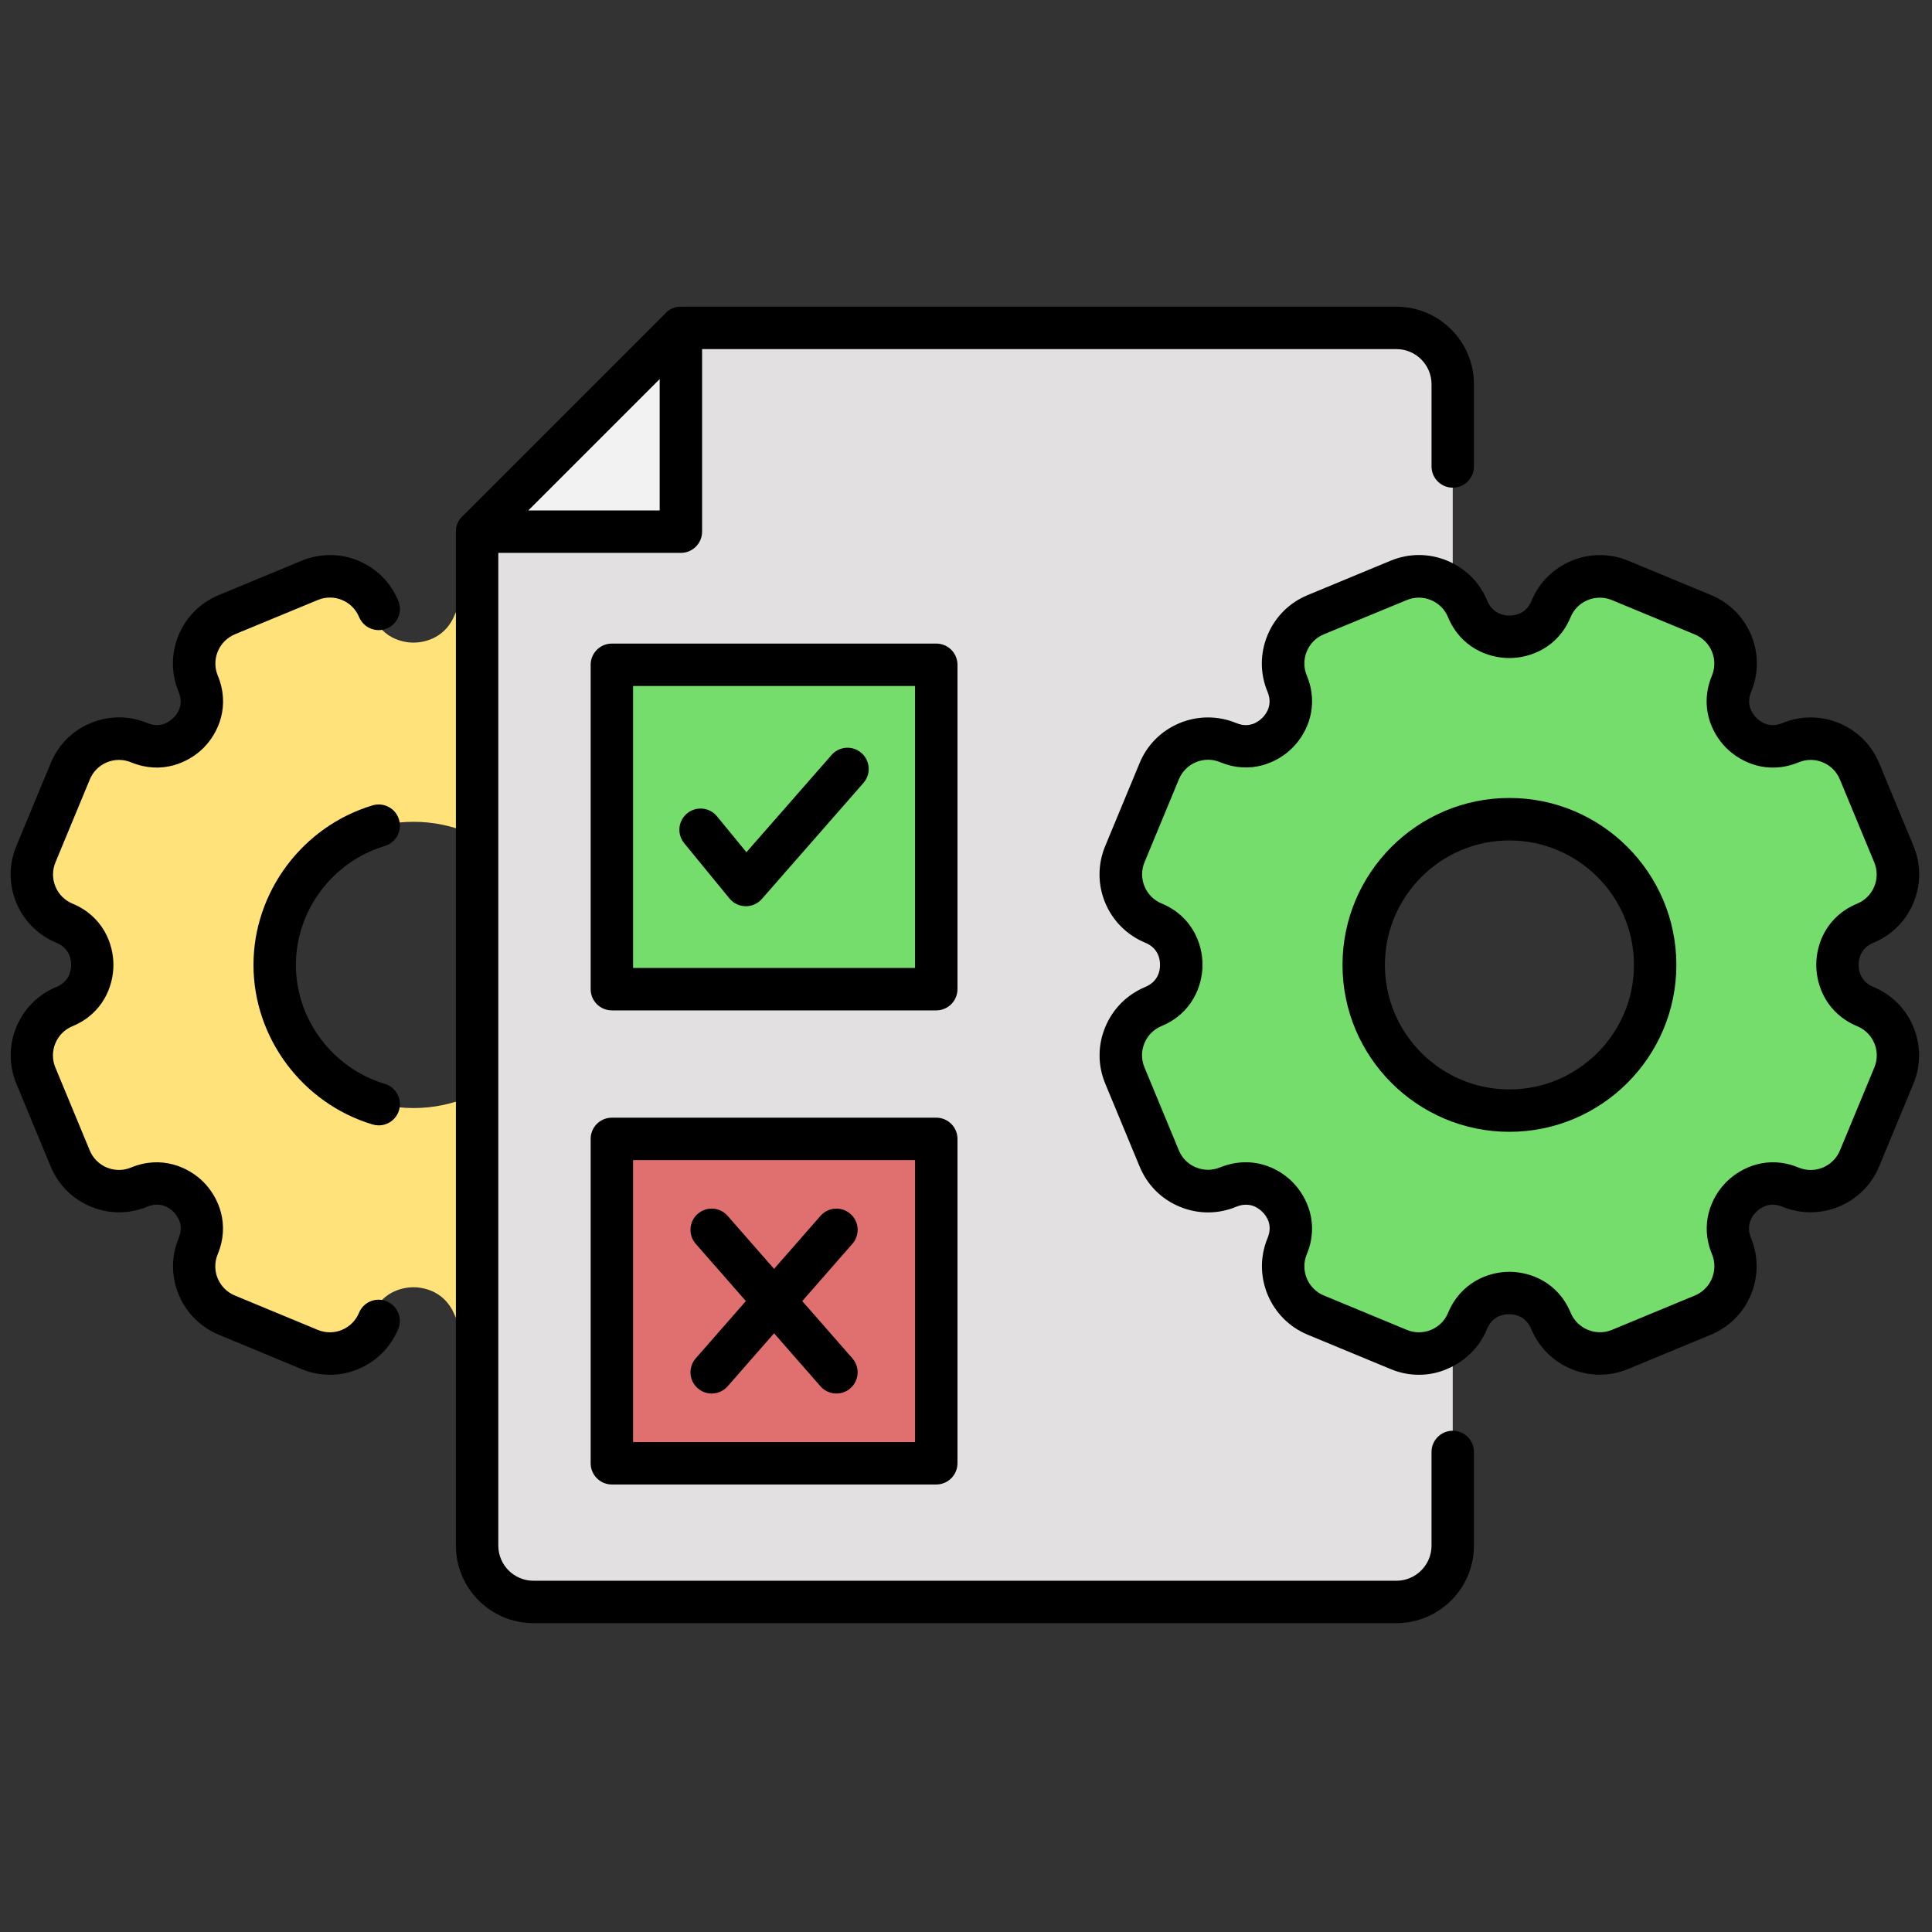 <svg xmlns="http://www.w3.org/2000/svg" xmlns:xlink="http://www.w3.org/1999/xlink" width="256" height="256" viewBox="0 0 256 256" xml:space="preserve"><rect x="0" y="0" width="256" height="256" fill="#333333" stroke="none"/><defs></defs><g style="stroke: none; stroke-width: 0; stroke-dasharray: none; stroke-linecap: butt; stroke-linejoin: miter; stroke-miterlimit: 10; fill: none; fill-rule: nonzero; opacity: 1;" transform="translate(1.407 1.407) scale(2.81 2.81)">	<path d="M 1.145 12.565 L 1.145 12.565 c 0.308 -0.128 0.332 -0.412 0.332 -0.497 c 0 -0.084 -0.024 -0.369 -0.332 -0.497 c -0.155 -0.064 -0.276 -0.185 -0.34 -0.34 c -0.064 -0.155 -0.064 -0.326 0 -0.481 l 0.409 -0.988 c 0.133 -0.32 0.501 -0.473 0.821 -0.34 C 2.344 9.55 2.562 9.365 2.622 9.306 c 0.06 -0.06 0.244 -0.278 0.117 -0.586 c -0.064 -0.155 -0.064 -0.326 0 -0.481 c 0.064 -0.155 0.185 -0.276 0.34 -0.34 l 0.988 -0.409 c 0.32 -0.132 0.688 0.02 0.821 0.34 C 5.015 8.137 5.3 8.161 5.384 8.161 s 0.369 -0.024 0.497 -0.332 c 0.064 -0.155 0.185 -0.276 0.34 -0.34 c 0.155 -0.064 0.326 -0.064 0.481 0 L 7.69 7.898 c 0.155 0.064 0.276 0.185 0.34 0.34 c 0.064 0.155 0.064 0.326 0 0.481 C 7.903 9.027 8.087 9.246 8.147 9.305 c 0.06 0.06 0.278 0.244 0.586 0.117 c 0.155 -0.064 0.326 -0.064 0.481 0 c 0.155 0.064 0.276 0.185 0.34 0.34 l 0.409 0.988 c 0.064 0.155 0.064 0.326 0 0.481 c -0.064 0.155 -0.185 0.276 -0.34 0.34 c -0.308 0.128 -0.332 0.412 -0.332 0.497 c 0 0.084 0.024 0.369 0.332 0.497 c 0.32 0.133 0.473 0.501 0.34 0.821 l -0.409 0.988 c -0.064 0.155 -0.185 0.276 -0.34 0.34 c -0.155 0.064 -0.326 0.064 -0.481 0 c -0.308 -0.127 -0.526 0.057 -0.586 0.117 c -0.06 0.06 -0.244 0.278 -0.117 0.586 c 0.133 0.32 -0.02 0.688 -0.34 0.821 l -0.988 0.409 c -0.078 0.032 -0.159 0.048 -0.241 0.048 c -0.082 0 -0.163 -0.016 -0.241 -0.048 c -0.155 -0.064 -0.276 -0.185 -0.34 -0.34 c -0.128 -0.308 -0.412 -0.332 -0.497 -0.332 l 0 0 c -0.084 0 -0.369 0.024 -0.497 0.332 c -0.133 0.32 -0.501 0.472 -0.821 0.34 l -0.988 -0.409 c -0.32 -0.133 -0.472 -0.501 -0.34 -0.821 c 0.128 -0.308 -0.057 -0.526 -0.117 -0.586 c -0.06 -0.06 -0.278 -0.244 -0.586 -0.117 c -0.32 0.132 -0.688 -0.02 -0.821 -0.34 l -0.409 -0.988 C 0.673 13.066 0.825 12.697 1.145 12.565 z M 5.384 13.803 c 0.957 0 1.735 -0.778 1.735 -1.735 s -0.778 -1.735 -1.735 -1.735 s -1.735 0.778 -1.735 1.735 S 4.427 13.803 5.384 13.803 z" style="stroke: none; stroke-width: 1; stroke-dasharray: none; stroke-linecap: butt; stroke-linejoin: miter; stroke-miterlimit: 10; fill: rgb(255,226,122); fill-rule: nonzero; opacity: 1;" transform=" matrix(3.89 0 0 3.89 -1.944 -1.944) " stroke-linecap="round"></path>	<path d="M 4.371 17.036 c -0.118 0 -0.233 -0.023 -0.343 -0.068 L 3.022 16.55 c -0.457 -0.19 -0.675 -0.715 -0.485 -1.172 c 0.065 -0.156 -0.012 -0.265 -0.063 -0.317 c -0.051 -0.051 -0.16 -0.127 -0.316 -0.063 c -0.221 0.092 -0.465 0.092 -0.686 0 c -0.221 -0.091 -0.394 -0.264 -0.486 -0.485 l -0.417 -1.006 c -0.189 -0.457 0.028 -0.983 0.485 -1.172 c 0.156 -0.065 0.179 -0.196 0.179 -0.268 c 0 -0.072 -0.023 -0.204 -0.179 -0.268 c -0.221 -0.092 -0.394 -0.264 -0.485 -0.485 c -0.092 -0.222 -0.092 -0.465 0 -0.687 l 0.417 -1.006 c 0.092 -0.221 0.264 -0.394 0.485 -0.485 c 0.222 -0.092 0.465 -0.092 0.686 0 c 0.156 0.064 0.265 -0.012 0.316 -0.063 c 0.052 -0.051 0.128 -0.16 0.063 -0.316 c -0.092 -0.221 -0.092 -0.465 0 -0.687 C 2.628 7.85 2.8 7.677 3.022 7.585 l 1.006 -0.417 c 0.222 -0.091 0.465 -0.092 0.687 0 C 4.936 7.261 5.108 7.433 5.2 7.655 C 5.254 7.786 5.191 7.936 5.06 7.99 C 4.929 8.044 4.779 7.982 4.724 7.851 C 4.685 7.757 4.612 7.683 4.517 7.644 c -0.094 -0.039 -0.199 -0.039 -0.293 0 L 3.218 8.06 C 3.124 8.1 3.05 8.173 3.011 8.268 c -0.039 0.095 -0.039 0.199 0 0.293 c 0.152 0.367 0.01 0.693 -0.174 0.877 C 2.653 9.621 2.326 9.763 1.96 9.612 c -0.095 -0.039 -0.199 -0.039 -0.293 0 C 1.573 9.651 1.499 9.724 1.46 9.819 l -0.417 1.006 c -0.039 0.094 -0.039 0.198 0 0.293 c 0.039 0.094 0.113 0.168 0.207 0.207 c 0.366 0.152 0.496 0.483 0.496 0.743 c 0 0.26 -0.13 0.591 -0.497 0.743 c -0.094 0.039 -0.168 0.113 -0.207 0.207 c -0.039 0.095 -0.039 0.199 0 0.293 l 0.417 1.006 c 0.039 0.094 0.113 0.168 0.207 0.207 c 0.095 0.039 0.199 0.039 0.293 0 c 0.366 -0.151 0.693 -0.009 0.877 0.174 c 0.184 0.184 0.326 0.511 0.174 0.877 c -0.081 0.195 0.012 0.419 0.207 0.5 l 1.006 0.417 c 0.094 0.039 0.199 0.039 0.293 0 c 0.094 -0.039 0.168 -0.113 0.207 -0.207 c 0.054 -0.131 0.204 -0.194 0.336 -0.139 c 0.131 0.054 0.194 0.205 0.139 0.336 c -0.092 0.221 -0.264 0.393 -0.485 0.485 C 4.604 17.013 4.489 17.036 4.371 17.036 z" style="stroke: none; stroke-width: 1; stroke-dasharray: none; stroke-linecap: butt; stroke-linejoin: miter; stroke-miterlimit: 10; fill: rgb(0,0,0); fill-rule: nonzero; opacity: 1;" transform=" matrix(3.89 0 0 3.89 -1.944 -1.944) " stroke-linecap="round"></path>	<polygon points="22,24.57 31.61,24.57 31.61,14.96 " style="stroke: none; stroke-width: 1; stroke-dasharray: none; stroke-linecap: butt; stroke-linejoin: miter; stroke-miterlimit: 10; fill: rgb(239,231,239); fill-rule: nonzero; opacity: 1;" transform="  matrix(1 0 0 1 0 0) "></polygon>	<path d="M 31.606 14.961 h 33.741 c 1.467 0 2.656 1.189 2.656 2.656 v 3.878 v 14.55 c -4 1.183 -6.92 4.88 -6.92 9.263 c 0 4.383 2.92 8.08 6.92 9.263 v 13.394 v 4.417 c 0 1.467 -1.189 2.656 -2.656 2.656 H 24.653 c -1.467 0 -2.656 -1.189 -2.656 -2.656 V 24.57 L 31.606 14.961 z" style="stroke: none; stroke-width: 1; stroke-dasharray: none; stroke-linecap: butt; stroke-linejoin: miter; stroke-miterlimit: 10; fill: rgb(226,224,224); fill-rule: nonzero; opacity: 1;" transform=" matrix(1 0 0 1 0 0) " stroke-linecap="round"></path>	<polygon points="22,24.57 31.61,24.57 31.61,14.96 " style="stroke: none; stroke-width: 1; stroke-dasharray: none; stroke-linecap: butt; stroke-linejoin: miter; stroke-miterlimit: 10; fill: rgb(242,242,242); fill-rule: nonzero; opacity: 1;" transform="  matrix(1 0 0 1 0 0) "></polygon>	<path d="M 68.003 22.495 c -0.553 0 -1 -0.448 -1 -1 v -3.878 c 0 -0.913 -0.743 -1.656 -1.656 -1.656 h -33.74 c -0.552 0 -1 -0.448 -1 -1 s 0.448 -1 1 -1 h 33.74 c 2.016 0 3.656 1.64 3.656 3.656 v 3.878 C 69.003 22.047 68.556 22.495 68.003 22.495 z" style="stroke: none; stroke-width: 1; stroke-dasharray: none; stroke-linecap: butt; stroke-linejoin: miter; stroke-miterlimit: 10; fill: rgb(0,0,0); fill-rule: nonzero; opacity: 1;" transform=" matrix(1 0 0 1 0 0) " stroke-linecap="round"></path>	<rect x="28.35" y="30.85" rx="0" ry="0" width="15.3" height="15.3" style="stroke: none; stroke-width: 1; stroke-dasharray: none; stroke-linecap: butt; stroke-linejoin: miter; stroke-miterlimit: 10; fill: rgb(117,221,108); fill-rule: nonzero; opacity: 1;" transform=" matrix(1 0 0 1 0 0) "></rect>	<rect x="28.35" y="53.2" rx="0" ry="0" width="15.3" height="15.3" style="stroke: none; stroke-width: 1; stroke-dasharray: none; stroke-linecap: butt; stroke-linejoin: miter; stroke-miterlimit: 10; fill: rgb(224,112,112); fill-rule: nonzero; opacity: 1;" transform=" matrix(1 0 0 1 0 0) "></rect>	<path d="M 65.347 76.039 H 24.653 c -2.016 0 -3.656 -1.641 -3.656 -3.656 V 24.57 c 0 -0.552 0.448 -1 1 -1 s 1 0.448 1 1 v 47.813 c 0 0.913 0.743 1.656 1.656 1.656 h 40.694 c 0.913 0 1.656 -0.743 1.656 -1.656 v -4.417 c 0 -0.553 0.447 -1 1 -1 c 0.553 0 1 0.447 1 1 v 4.417 C 69.003 74.398 67.362 76.039 65.347 76.039 z" style="stroke: none; stroke-width: 1; stroke-dasharray: none; stroke-linecap: butt; stroke-linejoin: miter; stroke-miterlimit: 10; fill: rgb(0,0,0); fill-rule: nonzero; opacity: 1;" transform=" matrix(1 0 0 1 0 0) " stroke-linecap="round"></path>	<path d="M 34.671 42.232 c -0.005 0 -0.011 0 -0.017 0 c -0.294 -0.005 -0.571 -0.139 -0.757 -0.366 l -2.135 -2.606 c -0.35 -0.427 -0.288 -1.058 0.14 -1.407 c 0.428 -0.35 1.058 -0.287 1.407 0.14 l 1.387 1.693 l 4.015 -4.585 c 0.364 -0.417 0.996 -0.458 1.411 -0.094 c 0.416 0.364 0.458 0.996 0.094 1.411 l -4.793 5.474 C 35.233 42.108 34.959 42.232 34.671 42.232 z" style="stroke: none; stroke-width: 1; stroke-dasharray: none; stroke-linecap: butt; stroke-linejoin: miter; stroke-miterlimit: 10; fill: rgb(0,0,0); fill-rule: nonzero; opacity: 1;" transform=" matrix(1 0 0 1 0 0) " stroke-linecap="round"></path>	<path d="M 43.648 47.144 H 28.352 c -0.552 0 -1 -0.447 -1 -1 V 30.847 c 0 -0.552 0.448 -1 1 -1 h 15.297 c 0.552 0 1 0.448 1 1 v 15.296 C 44.648 46.696 44.201 47.144 43.648 47.144 z M 29.352 45.144 h 13.297 V 31.847 H 29.352 V 45.144 z" style="stroke: none; stroke-width: 1; stroke-dasharray: none; stroke-linecap: butt; stroke-linejoin: miter; stroke-miterlimit: 10; fill: rgb(0,0,0); fill-rule: nonzero; opacity: 1;" transform=" matrix(1 0 0 1 0 0) " stroke-linecap="round"></path>	<path d="M 38.942 65.211 c -0.278 0 -0.555 -0.115 -0.753 -0.341 l -5.883 -6.719 c -0.364 -0.416 -0.322 -1.048 0.094 -1.411 c 0.415 -0.366 1.046 -0.322 1.411 0.093 l 5.883 6.719 c 0.364 0.416 0.322 1.048 -0.094 1.411 C 39.411 65.13 39.176 65.211 38.942 65.211 z" style="stroke: none; stroke-width: 1; stroke-dasharray: none; stroke-linecap: butt; stroke-linejoin: miter; stroke-miterlimit: 10; fill: rgb(0,0,0); fill-rule: nonzero; opacity: 1;" transform=" matrix(1 0 0 1 0 0) " stroke-linecap="round"></path>	<path d="M 33.058 65.211 c -0.234 0 -0.469 -0.081 -0.658 -0.248 c -0.416 -0.363 -0.458 -0.995 -0.094 -1.411 l 5.883 -6.719 c 0.363 -0.415 0.996 -0.459 1.411 -0.093 c 0.416 0.363 0.458 0.995 0.094 1.411 l -5.883 6.719 C 33.613 65.096 33.337 65.211 33.058 65.211 z" style="stroke: none; stroke-width: 1; stroke-dasharray: none; stroke-linecap: butt; stroke-linejoin: miter; stroke-miterlimit: 10; fill: rgb(0,0,0); fill-rule: nonzero; opacity: 1;" transform=" matrix(1 0 0 1 0 0) " stroke-linecap="round"></path>	<path d="M 43.648 69.5 H 28.352 c -0.552 0 -1 -0.447 -1 -1 V 53.203 c 0 -0.553 0.448 -1 1 -1 h 15.297 c 0.552 0 1 0.447 1 1 V 68.5 C 44.648 69.053 44.201 69.5 43.648 69.5 z M 29.352 67.5 h 13.297 V 54.203 H 29.352 V 67.5 z" style="stroke: none; stroke-width: 1; stroke-dasharray: none; stroke-linecap: butt; stroke-linejoin: miter; stroke-miterlimit: 10; fill: rgb(0,0,0); fill-rule: nonzero; opacity: 1;" transform=" matrix(1 0 0 1 0 0) " stroke-linecap="round"></path>	<path d="M 54.185 46.932 l 0.001 0 c 1.198 -0.496 1.29 -1.604 1.29 -1.932 c 0 -0.328 -0.093 -1.436 -1.29 -1.932 c -0.604 -0.25 -1.073 -0.72 -1.323 -1.323 c -0.25 -0.603 -0.25 -1.268 0 -1.871 l 1.592 -3.844 c 0.516 -1.244 1.948 -1.839 3.195 -1.322 c 1.198 0.497 2.047 -0.222 2.278 -0.453 c 0.232 -0.232 0.95 -1.081 0.453 -2.279 c -0.25 -0.603 -0.25 -1.268 0 -1.871 c 0.25 -0.604 0.72 -1.074 1.323 -1.323 l 3.844 -1.592 c 1.244 -0.515 2.678 0.078 3.194 1.324 c 0.496 1.196 1.604 1.29 1.932 1.29 s 1.436 -0.093 1.932 -1.29 c 0.25 -0.604 0.72 -1.074 1.323 -1.324 c 0.603 -0.25 1.268 -0.25 1.872 0 l 3.843 1.592 c 0.604 0.25 1.074 0.72 1.324 1.323 c 0.25 0.604 0.25 1.268 0 1.871 c -0.496 1.198 0.222 2.047 0.453 2.279 c 0.232 0.232 1.08 0.95 2.278 0.454 c 0.603 -0.25 1.268 -0.25 1.872 0 c 0.604 0.25 1.074 0.72 1.323 1.323 l 1.592 3.844 c 0.25 0.604 0.25 1.268 0 1.872 s -0.72 1.074 -1.323 1.323 c -1.197 0.496 -1.29 1.604 -1.29 1.932 s 0.093 1.436 1.292 1.932 c 1.245 0.516 1.838 1.95 1.322 3.194 l -1.592 3.844 c -0.25 0.604 -0.72 1.073 -1.323 1.323 c -0.603 0.25 -1.267 0.25 -1.871 0 c -1.197 -0.495 -2.047 0.222 -2.279 0.454 c -0.232 0.232 -0.949 1.081 -0.453 2.279 c 0.516 1.245 -0.077 2.678 -1.323 3.195 l -3.844 1.592 C 75.5 62.937 75.183 63 74.866 63 c -0.317 0 -0.634 -0.062 -0.936 -0.188 c -0.604 -0.25 -1.074 -0.72 -1.323 -1.323 c -0.496 -1.198 -1.604 -1.291 -1.932 -1.291 l 0 0 c -0.328 0 -1.436 0.093 -1.932 1.292 c -0.516 1.244 -1.95 1.836 -3.194 1.322 l -3.845 -1.592 c -1.244 -0.516 -1.838 -1.949 -1.322 -3.194 c 0.496 -1.198 -0.222 -2.047 -0.454 -2.279 c -0.232 -0.232 -1.08 -0.95 -2.279 -0.453 c -1.246 0.514 -2.678 -0.078 -3.194 -1.324 l -1.592 -3.844 C 52.347 48.881 52.94 47.448 54.185 46.932 z M 70.675 51.75 c 3.722 0 6.75 -3.028 6.75 -6.75 c 0 -3.722 -3.028 -6.75 -6.75 -6.75 c -3.722 0 -6.75 3.028 -6.75 6.75 C 63.925 48.722 66.953 51.75 70.675 51.75 z" style="stroke: none; stroke-width: 1; stroke-dasharray: none; stroke-linecap: butt; stroke-linejoin: miter; stroke-miterlimit: 10; fill: rgb(117,221,108); fill-rule: nonzero; opacity: 1;" transform=" matrix(1 0 0 1 0 0) " stroke-linecap="round"></path>	<path d="M 17.571 17.036 c -0.118 0 -0.233 -0.023 -0.343 -0.069 l -1.006 -0.417 c -0.457 -0.19 -0.675 -0.715 -0.485 -1.172 c 0.065 -0.156 -0.012 -0.265 -0.063 -0.316 c -0.051 -0.051 -0.159 -0.127 -0.316 -0.063 c -0.221 0.092 -0.465 0.092 -0.686 0 c -0.222 -0.091 -0.394 -0.264 -0.486 -0.486 l -0.417 -1.006 c -0.092 -0.221 -0.092 -0.465 0 -0.686 c 0.092 -0.221 0.264 -0.394 0.485 -0.486 c 0.156 -0.065 0.179 -0.196 0.179 -0.268 s -0.023 -0.204 -0.179 -0.268 c -0.221 -0.092 -0.394 -0.264 -0.486 -0.485 c -0.092 -0.222 -0.091 -0.465 0 -0.686 l 0.417 -1.006 c 0.091 -0.221 0.264 -0.394 0.486 -0.486 c 0.221 -0.091 0.465 -0.091 0.686 0 c 0.156 0.065 0.265 -0.012 0.316 -0.063 c 0.051 -0.051 0.128 -0.16 0.063 -0.316 c -0.092 -0.221 -0.092 -0.465 0 -0.686 c 0.092 -0.222 0.264 -0.394 0.486 -0.486 l 1.006 -0.417 c 0.222 -0.092 0.465 -0.092 0.687 0 c 0.221 0.092 0.394 0.264 0.485 0.486 c 0.065 0.156 0.196 0.179 0.268 0.179 s 0.204 -0.023 0.268 -0.179 c 0.19 -0.457 0.715 -0.675 1.172 -0.486 l 1.006 0.417 c 0.221 0.092 0.393 0.264 0.485 0.485 c 0.092 0.222 0.092 0.465 0 0.686 c -0.065 0.156 0.012 0.265 0.063 0.317 c 0.051 0.051 0.16 0.128 0.316 0.063 c 0.456 -0.189 0.982 0.028 1.172 0.485 l 0.417 1.006 c 0.092 0.222 0.091 0.465 0 0.686 c -0.092 0.222 -0.264 0.394 -0.486 0.486 c -0.156 0.065 -0.179 0.195 -0.179 0.267 c 0 0.073 0.023 0.204 0.179 0.269 h 0 c 0.457 0.189 0.674 0.715 0.485 1.172 l -0.417 1.006 c -0.19 0.456 -0.716 0.674 -1.172 0.486 c -0.156 -0.064 -0.266 0.012 -0.317 0.063 c -0.051 0.051 -0.128 0.16 -0.063 0.316 c 0.189 0.457 -0.029 0.982 -0.485 1.172 l -1.007 0.417 c -0.457 0.189 -0.982 -0.029 -1.172 -0.485 c -0.065 -0.156 -0.196 -0.18 -0.268 -0.18 s -0.203 0.023 -0.268 0.179 c -0.092 0.221 -0.264 0.393 -0.485 0.485 C 17.805 17.013 17.689 17.036 17.571 17.036 z M 15.473 14.46 c 0.235 0 0.436 0.109 0.565 0.239 c 0.183 0.184 0.326 0.51 0.174 0.876 c -0.081 0.195 0.012 0.419 0.207 0.5 l 1.006 0.417 c 0.094 0.039 0.198 0.039 0.293 0 c 0.094 -0.039 0.168 -0.112 0.207 -0.207 c 0.152 -0.366 0.484 -0.497 0.743 -0.497 c 0.26 0 0.592 0.131 0.743 0.497 c 0.081 0.194 0.306 0.287 0.5 0.207 l 1.006 -0.417 c 0.195 -0.081 0.287 -0.305 0.207 -0.5 c -0.152 -0.366 -0.009 -0.693 0.174 -0.876 c 0.184 -0.184 0.511 -0.327 0.877 -0.174 c 0.196 0.08 0.419 -0.013 0.5 -0.208 l 0.417 -1.006 c 0.081 -0.195 -0.012 -0.419 -0.207 -0.5 c -0.366 -0.152 -0.497 -0.483 -0.497 -0.743 c -0.001 -0.259 0.129 -0.591 0.496 -0.743 c 0.095 -0.039 0.168 -0.113 0.207 -0.207 c 0.039 -0.094 0.039 -0.198 0 -0.293 l -0.417 -1.006 c -0.081 -0.195 -0.305 -0.288 -0.5 -0.207 c -0.366 0.152 -0.693 0.009 -0.877 -0.174 c -0.184 -0.184 -0.326 -0.51 -0.174 -0.876 c 0.039 -0.095 0.039 -0.199 0 -0.293 c -0.039 -0.094 -0.113 -0.168 -0.207 -0.207 l -1.006 -0.417 c -0.195 -0.08 -0.419 0.012 -0.5 0.207 c -0.152 0.366 -0.483 0.496 -0.743 0.496 s -0.591 -0.13 -0.743 -0.496 c -0.039 -0.095 -0.113 -0.168 -0.207 -0.207 c -0.095 -0.039 -0.199 -0.039 -0.293 0 L 16.419 8.06 c -0.095 0.039 -0.168 0.113 -0.207 0.207 c -0.039 0.094 -0.039 0.198 0 0.293 c 0.152 0.366 0.01 0.693 -0.174 0.876 c -0.184 0.184 -0.511 0.326 -0.876 0.174 c -0.095 -0.039 -0.199 -0.039 -0.293 0 c -0.094 0.039 -0.168 0.113 -0.207 0.207 l -0.417 1.006 c -0.039 0.094 -0.039 0.199 0 0.293 c 0.039 0.094 0.113 0.168 0.207 0.207 c 0.366 0.152 0.496 0.483 0.496 0.743 c 0 0.26 -0.131 0.591 -0.497 0.743 c -0.094 0.039 -0.168 0.113 -0.207 0.207 c -0.039 0.095 -0.039 0.199 0 0.293 l 0.417 1.006 c 0.039 0.095 0.112 0.168 0.207 0.207 c 0.095 0.039 0.199 0.039 0.293 0 C 15.269 14.479 15.374 14.46 15.473 14.46 z M 18.668 14.091 c -1.116 0 -2.023 -0.908 -2.023 -2.023 c 0 -1.116 0.908 -2.024 2.023 -2.024 c 1.116 0 2.024 0.908 2.024 2.024 C 20.692 13.184 19.784 14.091 18.668 14.091 z M 18.668 10.559 c -0.832 0 -1.509 0.677 -1.509 1.509 c 0 0.832 0.677 1.509 1.509 1.509 c 0.832 0 1.51 -0.677 1.51 -1.509 C 20.178 11.236 19.501 10.559 18.668 10.559 z" style="stroke: none; stroke-width: 1; stroke-dasharray: none; stroke-linecap: butt; stroke-linejoin: miter; stroke-miterlimit: 10; fill: rgb(0,0,0); fill-rule: nonzero; opacity: 1;" transform=" matrix(3.89 0 0 3.89 -1.944 -1.944) " stroke-linecap="round"></path>	<path d="M 31.606 25.57 h -9.609 c -0.404 0 -0.769 -0.244 -0.924 -0.617 c -0.155 -0.374 -0.069 -0.804 0.217 -1.09 l 9.609 -9.609 c 0.286 -0.286 0.716 -0.372 1.09 -0.217 c 0.374 0.155 0.617 0.52 0.617 0.924 v 9.609 C 32.606 25.122 32.158 25.57 31.606 25.57 z M 24.411 23.57 h 6.195 v -6.195 L 24.411 23.57 z" style="stroke: none; stroke-width: 1; stroke-dasharray: none; stroke-linecap: butt; stroke-linejoin: miter; stroke-miterlimit: 10; fill: rgb(0,0,0); fill-rule: nonzero; opacity: 1;" transform=" matrix(1 0 0 1 0 0) " stroke-linecap="round"></path>	<path d="M 17.358 52.566 c -0.095 0 -0.192 -0.014 -0.288 -0.042 c -3.308 -0.992 -5.618 -4.086 -5.618 -7.524 s 2.31 -6.533 5.618 -7.524 c 0.53 -0.158 1.087 0.142 1.245 0.671 c 0.159 0.529 -0.142 1.086 -0.671 1.245 c -2.468 0.74 -4.192 3.046 -4.192 5.608 c 0 2.562 1.724 4.868 4.192 5.608 c 0.529 0.159 0.83 0.716 0.671 1.245 C 18.186 52.287 17.788 52.566 17.358 52.566 z" style="stroke: none; stroke-width: 1; stroke-dasharray: none; stroke-linecap: butt; stroke-linejoin: miter; stroke-miterlimit: 10; fill: rgb(0,0,0); fill-rule: nonzero; opacity: 1;" transform=" matrix(1 0 0 1 0 0) " stroke-linecap="round"></path></g></svg>